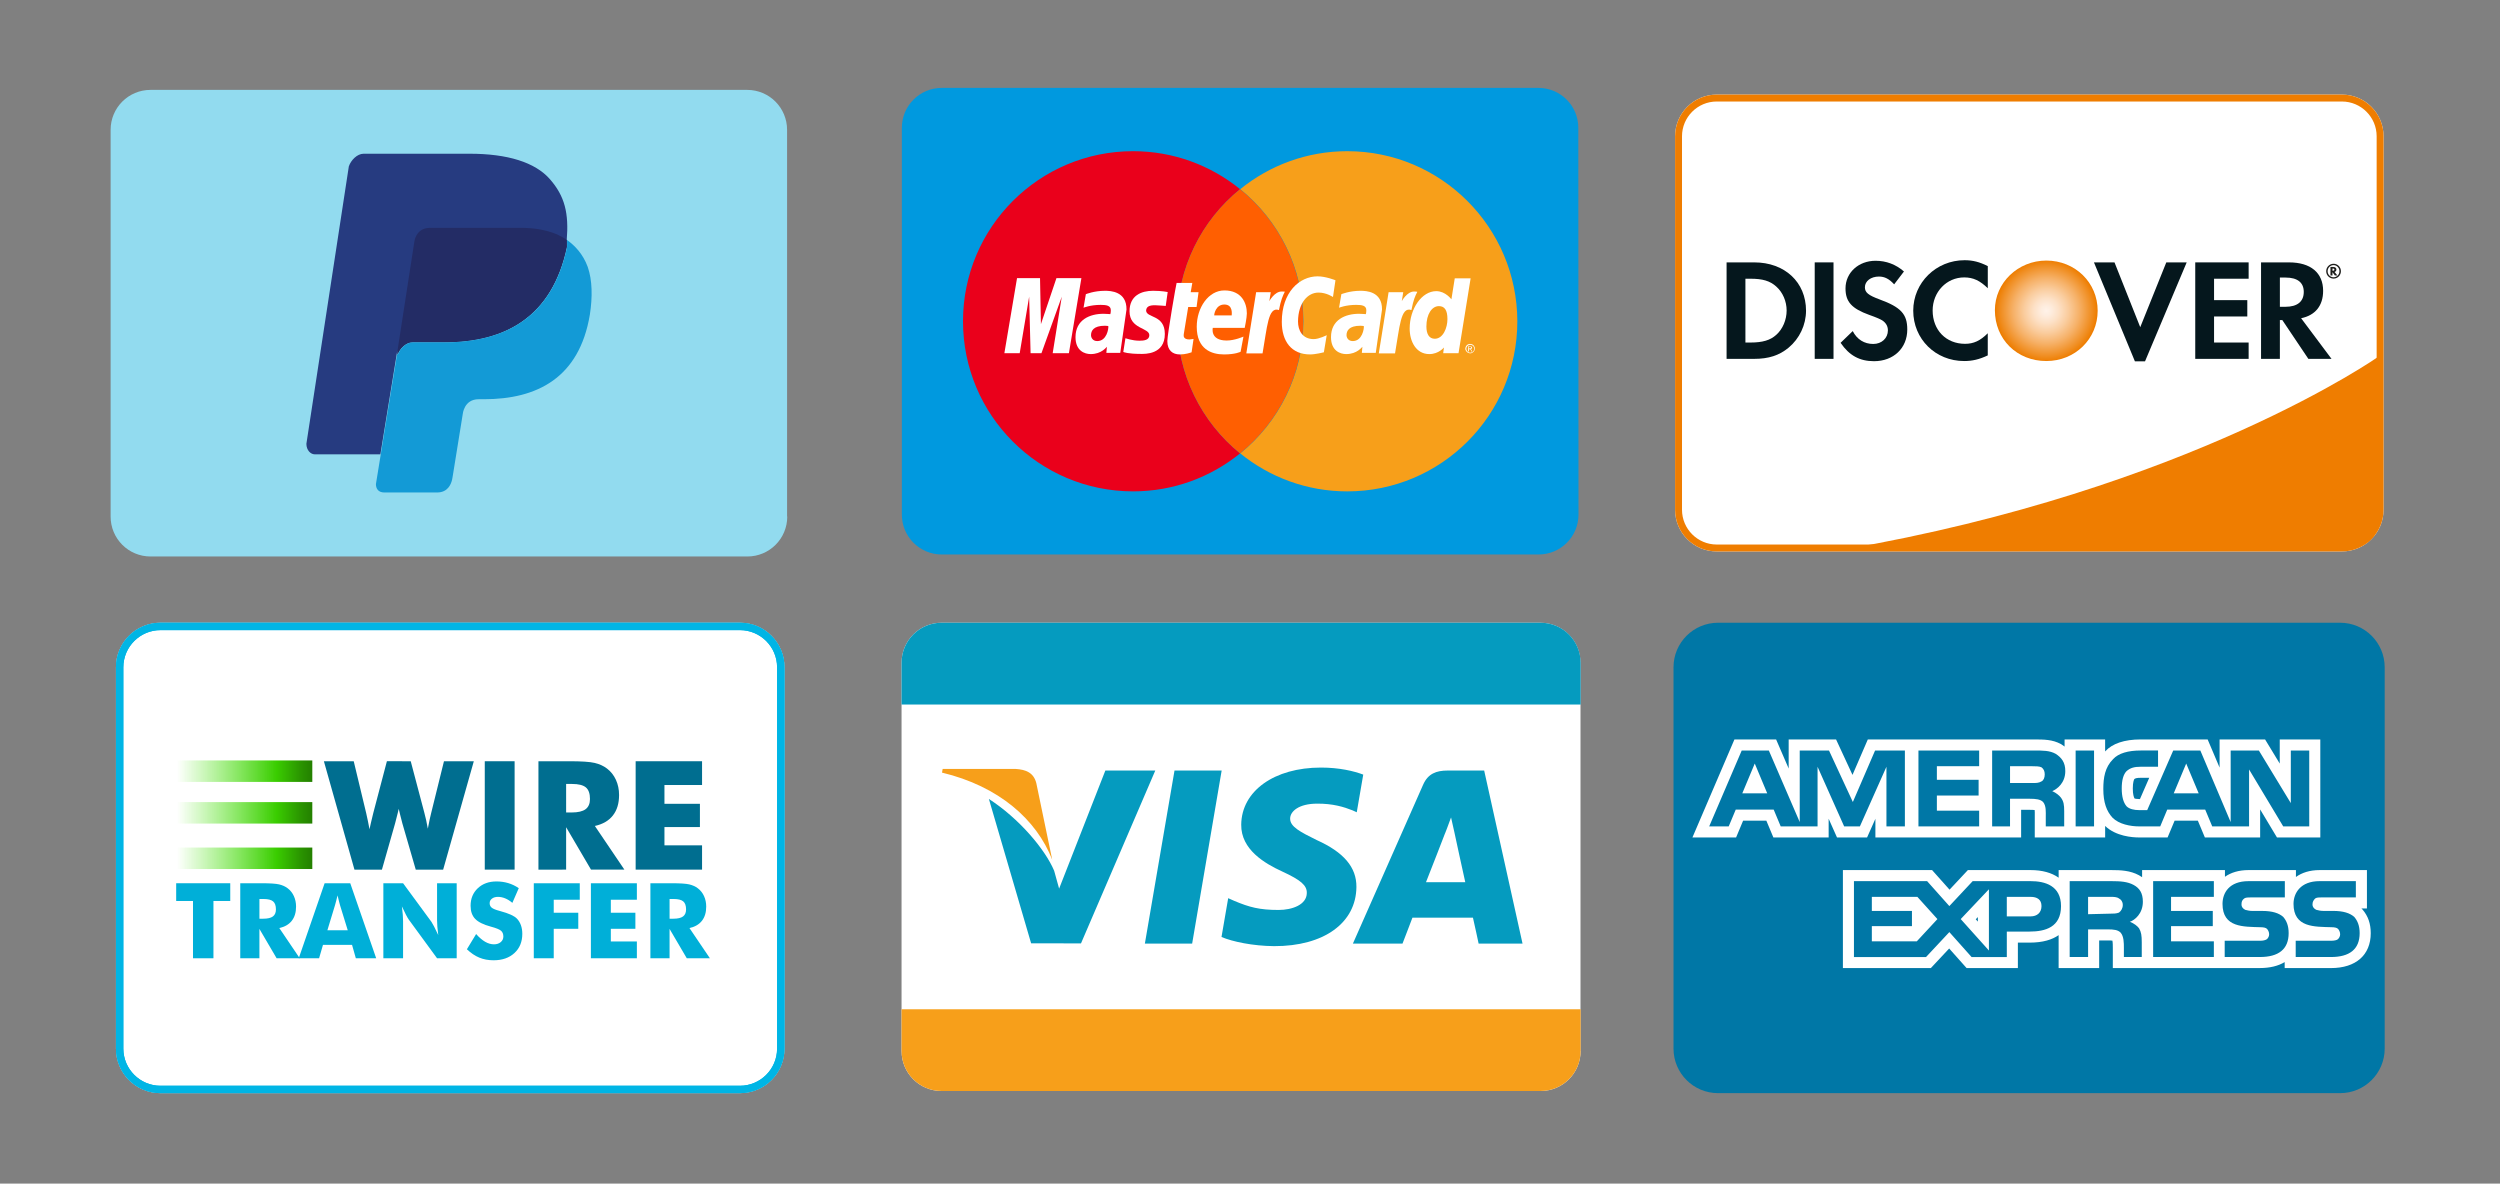 <?xml version="1.0" encoding="utf-8"?>
<!-- Generator: Adobe Illustrator 16.0.0, SVG Export Plug-In . SVG Version: 6.00 Build 0)  -->
<!DOCTYPE svg PUBLIC "-//W3C//DTD SVG 1.1//EN" "http://www.w3.org/Graphics/SVG/1.1/DTD/svg11.dtd">
<svg version="1.1" id="Layer_1" xmlns="http://www.w3.org/2000/svg" xmlns:xlink="http://www.w3.org/1999/xlink" x="0px" y="0px"
	 width="452px" height="214px" viewBox="0 0 452 214" enable-background="new 0 0 452 214" xml:space="preserve">
<rect x="0" y="0" width="452" height="214" fill="#808080" stroke="none"/>
<g>
	<path fill="#FFFFFF" d="M133.78,112.59H29.019c-4.448,0-8.054,3.605-8.054,8.053v68.944c0,4.447,3.605,8.054,8.054,8.054H133.78
		c4.447,0,8.054-3.604,8.054-8.054v-68.944C141.833,116.195,138.227,112.59,133.78,112.59L133.78,112.59z"/>
	<path fill="#FFFFFF" d="M423.412,17.102H310.391c-4.162,0-7.537,3.375-7.537,7.537v67.526c0,4.163,3.375,7.537,7.537,7.537h113.021
		c4.163,0,7.537-3.374,7.537-7.537V24.639C430.949,20.477,427.575,17.102,423.412,17.102L423.412,17.102z"/>
	<g>
		<g>
			<path fill="#0077A6" d="M423.095,112.59h-112.47c-4.449,0-8.055,3.605-8.055,8.053v68.944c0,4.447,3.604,8.054,8.055,8.054
				h112.47c4.447,0,8.057-3.604,8.057-8.054v-68.944C431.148,116.195,427.542,112.59,423.095,112.59L423.095,112.59z"/>
		</g>
	</g>
	<g>
		<path fill="#FFFFFF" d="M285.777,190.01c0,4.018-3.237,7.242-7.241,7.242H170.242c-4.005,0-7.242-3.225-7.242-7.242v-70.166
			c0-4.017,3.237-7.254,7.242-7.254h108.259c4.017,0,7.254,3.237,7.254,7.254v70.166H285.777z"/>
		<path fill="#F79F1A" d="M190.241,155.441l-2.878-13.859c-0.479-1.895-1.906-2.446-3.716-2.555h-13.213l-0.12,0.66
			C180.601,142.157,187.411,148.176,190.241,155.441z"/>
		<g>
			<polygon fill="#059BBF" points="220.876,139.314 212.351,139.314 206.992,170.609 215.54,170.609 			"/>
			<path fill="#059BBF" d="M195.444,170.563l13.43-31.246h-9.028l-8.358,21.347l-0.899-3.238
				c-1.642-3.872-6.319-9.442-11.798-12.973l7.637,26.104L195.444,170.563L195.444,170.563z"/>
			<path fill="#059BBF" d="M245.24,160.369c0.035-3.549-2.266-6.281-7.182-8.488c-2.979-1.475-4.82-2.41-4.8-3.885
				c0-1.295,1.562-2.697,4.884-2.697c2.793-0.023,4.832,0.587,6.391,1.211l0.768,0.348l1.174-6.811
				c-1.678-0.636-4.34-1.271-7.637-1.271c-8.453,0-14.365,4.233-14.424,10.324c-0.061,4.496,4.244,7.019,7.457,8.488
				c3.322,1.535,4.436,2.494,4.4,3.874c-0.023,2.122-2.65,3.058-5.101,3.058c-3.43,0-5.252-0.479-8.033-1.65l-1.08-0.479
				l-1.21,7.018c2.015,0.852,5.661,1.617,9.503,1.654C239.354,171.09,245.18,166.869,245.24,160.369z"/>
			<path fill="#059BBF" d="M255.371,165.909c0.958,0,9.663,0,10.936,0c0.264,1.104,1.03,4.7,1.03,4.7h7.938l-6.936-31.295h-6.604
				c-2.037,0-3.563,0.553-4.446,2.59l-12.687,28.705h8.967C253.583,170.633,255.034,166.773,255.371,165.909z M261.223,150.768
				c-0.021,0.1,0.719-1.813,1.127-2.975l0.604,2.686c0,0,1.604,7.459,1.967,9.021h-7.102
				C258.536,157.732,261.223,150.768,261.223,150.768z"/>
			<path fill="#059BBF" d="M278.536,112.59H170.242c-4.005,0-7.242,3.237-7.242,7.254v7.53h122.779v-7.53
				C285.777,115.827,282.54,112.59,278.536,112.59z"/>
		</g>
		<path fill="#F79F1A" d="M278.536,197.252H170.242c-4.005,0-7.242-3.225-7.242-7.242v-7.529h122.779v7.529
			C285.777,194.027,282.54,197.252,278.536,197.252z"/>
	</g>
	<g>
		<path fill="#0099DF" d="M285.393,93.031c0,3.998-3.225,7.221-7.223,7.221H170.275c-3.998,0-7.221-3.223-7.221-7.221v-69.92
			c0-3.998,3.224-7.221,7.221-7.221h107.864c3.995,0,7.221,3.223,7.221,7.221L285.393,93.031L285.393,93.031z"/>
		<g>
			<path fill="#EA001B" d="M212.827,58.087c0-9.638,4.448-18.246,11.379-23.887c-5.287-4.288-12.024-6.867-19.342-6.867
				c-16.988,0-30.753,13.765-30.753,30.753c0,16.989,13.765,30.754,30.753,30.754c7.317,0,14.055-2.579,19.342-6.866
				C217.275,76.333,212.827,67.726,212.827,58.087z"/>
			<path fill="#F79F1A" d="M243.581,27.334c-7.317,0-14.056,2.579-19.342,6.867c6.963,5.641,11.411,14.249,11.411,23.887
				c0,9.639-4.445,18.247-11.411,23.888c5.286,4.288,12.024,6.866,19.342,6.866c16.989,0,30.753-13.765,30.753-30.754
				C274.303,41.099,260.537,27.334,243.581,27.334z"/>
			<path fill="#FF5F01" d="M235.618,58.087c0-9.638-4.449-18.246-11.412-23.887c-6.963,5.641-11.379,14.249-11.379,23.887
				c0,9.639,4.448,18.247,11.379,23.888C231.169,76.333,235.618,67.726,235.618,58.087z"/>
			<g>
				<g>
					<path fill="#FFFFFF" d="M199.771,52.575c-1.966,0-3.449,0.613-3.449,0.613l-0.419,2.45c0,0,1.225-0.516,3.095-0.516
						c1.064,0,1.837,0.128,1.837,0.967c0,0.516-0.097,0.709-0.097,0.709s-0.838-0.065-1.225-0.065c-2.45,0-5.061,1.064-5.061,4.224
						c0,2.514,1.708,3.062,2.74,3.062c1.999,0,2.87-1.289,2.934-1.321l-0.097,1.097h2.514l1.128-7.833
						C203.704,52.672,200.803,52.575,199.771,52.575z M198.385,61.666c-0.871,0-1.128-0.677-1.128-1.064
						c0-0.773,0.419-1.708,2.514-1.708c0.484,0,0.548,0.064,0.613,0.064C200.449,59.441,200.094,61.666,198.385,61.666z"/>
				</g>
			</g>
			<g>
				<g>
					<path fill="#FFFFFF" d="M208.83,55.186c0.387,0,1.935,0.129,1.935,0.129l0.354-2.514c0,0-1-0.226-2.644-0.226
						c-2.095,0-4.255,0.838-4.255,3.708c0,3.256,3.578,2.934,3.578,4.319c0,0.903-1,1-1.773,1c-1.322,0-2.515-0.452-2.547-0.452
						l-0.387,2.483c0.064,0.032,0.806,0.354,3.191,0.354c0.645,0,4.32,0.162,4.32-3.61c0-3.546-3.385-2.838-3.385-4.256
						C207.282,55.412,207.83,55.186,208.83,55.186z"/>
				</g>
			</g>
			<g>
				<g>
					<path fill="#FFFFFF" d="M214.826,55.508h1.515l0.355-2.675h-1.418l0.29-1.677h-2.837c-0.064,0.063-1.676,9.38-1.676,10.509
						c0,1.675,0.935,2.418,2.257,2.418c1.031,0,1.837-0.291,2.127-0.387l0.355-2.418c-0.193,0-0.484,0.096-0.742,0.096
						c-1,0-1.096-0.517-1.031-0.934L214.826,55.508z"/>
				</g>
			</g>
			<g>
				<g>
					<polygon fill="#FFFFFF" points="191.003,50.286 188.199,58.604 188.038,50.286 183.879,50.286 181.59,63.857 184.362,63.857 
						186.071,53.639 186.329,63.857 188.295,63.857 191.97,53.639 190.326,63.857 193.259,63.857 195.516,50.286 					"/>
				</g>
			</g>
			<g>
				<g>
					<path fill="#FFFFFF" d="M245.966,52.575c-1.966,0-3.448,0.613-3.448,0.613l-0.42,2.45c0,0,1.229-0.516,3.096-0.516
						c1.063,0,1.836,0.128,1.836,0.967c0,0.516-0.096,0.709-0.096,0.709s-0.838-0.065-1.226-0.065c-2.45,0-5.062,1.064-5.062,4.224
						c0,2.514,1.709,3.062,2.742,3.062c1.993,0,2.864-1.289,2.932-1.321l-0.096,1.097h2.516l1.129-7.833
						C249.898,52.672,246.998,52.575,245.966,52.575z M244.58,61.666c-0.87,0-1.128-0.677-1.128-1.064
						c0-0.773,0.419-1.708,2.514-1.708c0.483,0,0.548,0.064,0.613,0.064C246.643,59.441,246.289,61.666,244.58,61.666z"/>
				</g>
			</g>
			<g>
				<g>
					<path fill="#FFFFFF" d="M266.533,62.601c-0.064-0.129-0.193-0.258-0.322-0.322s-0.291-0.097-0.419-0.097
						s-0.29,0.032-0.418,0.097s-0.259,0.193-0.322,0.322c-0.063,0.127-0.128,0.29-0.128,0.418c0,0.129,0.031,0.29,0.128,0.419
						c0.063,0.128,0.194,0.258,0.322,0.323c0.128,0.063,0.29,0.127,0.418,0.127c0.161,0,0.29-0.033,0.419-0.127
						c0.129-0.065,0.258-0.195,0.322-0.323c0.064-0.129,0.129-0.29,0.129-0.419C266.662,62.891,266.63,62.762,266.533,62.601z
						 M266.438,63.406c-0.063,0.129-0.162,0.193-0.26,0.258c-0.128,0.064-0.225,0.097-0.354,0.097s-0.258-0.033-0.355-0.097
						c-0.127-0.064-0.193-0.161-0.258-0.258c-0.064-0.128-0.096-0.226-0.096-0.354c0-0.128,0.031-0.258,0.096-0.354
						c0.064-0.129,0.162-0.194,0.258-0.258c0.131-0.064,0.229-0.096,0.355-0.096c0.129,0,0.226,0.032,0.354,0.096
						c0.129,0.064,0.194,0.162,0.26,0.258c0.063,0.129,0.101,0.226,0.101,0.354C266.533,63.181,266.501,63.278,266.438,63.406z"/>
				</g>
			</g>
			<g>
				<g>
					<path fill="#FFFFFF" d="M266.082,63.342c-0.064-0.097-0.098-0.161-0.129-0.193c-0.033-0.033-0.033-0.033-0.064-0.033
						c0.064,0,0.129-0.032,0.193-0.097c0.031-0.033,0.064-0.096,0.064-0.161c0-0.032,0-0.097-0.033-0.129
						c-0.031-0.032-0.063-0.064-0.127-0.097c-0.032-0.032-0.129-0.032-0.229-0.032h-0.319v0.935h0.162V63.15h0.096
						c0.063,0,0.099,0,0.131,0.032c0.029,0.032,0.096,0.096,0.158,0.226l0.063,0.162h0.162L266.082,63.342z M265.76,62.987h-0.195
						v-0.29h0.162c0.064,0,0.127,0,0.162,0c0.032,0,0.031,0.032,0.063,0.063c0.032,0.032,0.032,0.032,0.032,0.064
						c0,0.032-0.032,0.064-0.032,0.096C265.889,62.987,265.855,62.987,265.76,62.987z"/>
				</g>
			</g>
			<g>
				<g>
					<path fill="#FFFFFF" d="M255.67,52.704c-1.289,0-2.225,1.741-2.225,1.741l0.258-1.612h-2.645l-1.772,11.057h2.935
						c0.838-4.707,0.998-8.542,2.965-7.833c0.354-1.837,0.676-2.547,1.063-3.288C256.218,52.736,256.023,52.704,255.67,52.704z"/>
				</g>
			</g>
			<g>
				<g>
					<path fill="#FFFFFF" d="M263.02,50.318l-0.607,3.804c0,0-1.063-1.483-2.74-1.483c-2.607,0-4.805,3.159-4.805,6.77
						c0,2.321,1.158,4.61,3.548,4.61c1.708,0,2.646-1.193,2.646-1.193l-0.133,1.031h2.772l2.188-13.54L263.02,50.318L263.02,50.318z
						 M259.409,61.247c-1.032,0-1.517-0.87-1.517-2.224c0-2.225,1-3.675,2.258-3.675c1.029,0,1.547,0.709,1.547,2.354
						C261.697,59.248,260.924,61.247,259.409,61.247z"/>
				</g>
			</g>
			<g>
				<g>
					<path fill="#FFFFFF" d="M225.044,59.28c0,0,0.387-1.837,0.387-2.611c0-1.87-0.935-4.159-4.062-4.159
						c-2.869,0-4.997,3.095-4.997,6.576c0,4.029,2.643,4.997,4.932,4.997c2.096,0,2.998-0.484,2.998-0.484l0.516-2.741
						c0,0-1.58,0.709-3.03,0.709c-3.063,0-2.515-2.289-2.515-2.289L225.044,59.28L225.044,59.28z M221.37,55.058
						c1.612,0,1.322,1.805,1.322,1.966h-3.159C219.5,56.831,219.79,55.058,221.37,55.058z"/>
				</g>
			</g>
			<g>
				<g>
					<path fill="#FFFFFF" d="M238.391,52.897c1.451,0,2.611,0.806,2.611,0.806l0.45-3.031c0,0-1.742-0.709-3.224-0.709
						c-3.287,0-6.479,2.869-6.479,8.221c0,3.546,1.742,5.899,5.124,5.899c0.968,0,2.482-0.387,2.482-0.387l0.517-3.095
						c0,0-1.384,0.71-2.353,0.71c-2.031,0-2.838-1.548-2.838-3.192C234.715,54.735,236.456,52.897,238.391,52.897z"/>
				</g>
			</g>
			<g>
				<g>
					<path fill="#FFFFFF" d="M231.717,52.704c-1.29,0-2.224,1.741-2.224,1.741l0.258-1.612h-2.642l-1.774,11.057h2.935
						c0.838-4.707,0.998-8.542,2.965-7.833c0.354-1.837,0.682-2.547,1.063-3.32C232.266,52.736,232.104,52.704,231.717,52.704z"/>
				</g>
			</g>
		</g>
	</g>
	<g>
		<path fill="#92DBEF" d="M142.336,93.393c0,3.998-3.223,7.221-7.221,7.221H27.221c-3.998,0-7.221-3.223-7.221-7.221v-69.92
			c0-3.997,3.224-7.221,7.221-7.221h107.862c3.998,0,7.221,3.224,7.221,7.221v69.921L142.336,93.393L142.336,93.393z"/>
		<g>
			<path fill="#263B80" d="M99.43,32.402c-2.676-3.062-7.672-4.609-14.539-4.609H65.743c-1.161,0-2.289,1.161-2.675,2.289
				l-7.673,50.16c0,1.161,0.773,1.902,1.515,1.902h11.863l3.062-18.761v0.773c0.387-1.161,1.548-2.289,2.676-2.289h5.738
				c11.121,0,19.535-4.61,22.21-17.247v-1.128c-0.387,0-0.387,0,0,0C102.879,38.527,102.105,35.464,99.43,32.402"/>
			<path fill="#232C65" d="M102.493,44.652v-1.161c0-0.032,0-0.064,0-0.096c-0.677-0.484-1.322-0.806-1.806-1.032
				c-2.321-0.967-4.707-1.128-5.802-1.16l0,0h-5.577l0,0H77.605c-1.999,0.064-2.546,1.676-2.675,2.386l-3.063,19.825v0.484v0.29
				c0.386-1.161,1.547-2.289,2.675-2.289h5.738C91.403,61.898,99.816,57.288,102.493,44.652z"/>
			<path fill="#139AD6" d="M106.264,48.262c-0.87-2.386-2.385-3.9-3.739-4.868c0,0.032,0,0.064,0,0.097v1.161
				C99.85,57.288,91.436,61.898,80.314,61.898h-5.738c-1.16,0-2.289,1.16-2.675,2.289v-0.29c-0.033,0.096-0.097,0.193-0.129,0.29
				l-2.16,13.185l-0.774,4.802l0,0l-0.87,5.352c0,0.773,0.387,1.515,1.515,1.515h9.542c1.934,0,2.514-1.483,2.708-2.288l0.097-0.516
				l0,0l1.837-11.379c0,0,0.226-2.677,2.869-2.677h0.967c9.575,0,17.247-3.835,19.148-15.312
				C107.134,53.71,107.103,50.68,106.264,48.262z"/>
		</g>
	</g>
	<g>
		<g>
			<path fill="#00B5E5" d="M133.78,113.927c3.703,0,6.716,3.013,6.716,6.716v68.944c0,3.704-3.013,6.718-6.716,6.718H29.019
				c-3.704,0-6.717-3.014-6.717-6.718v-68.944c0-3.703,3.013-6.716,6.717-6.716H133.78 M133.78,112.59H29.019
				c-4.448,0-8.054,3.605-8.054,8.053v68.944c0,4.447,3.605,8.054,8.054,8.054H133.78c4.447,0,8.054-3.604,8.054-8.054v-68.944
				C141.833,116.195,138.227,112.59,133.78,112.59L133.78,112.59z"/>
		</g>
	</g>
	<g>
		<g>
			<path fill="#00B5E5" d="M133.78,113.927c3.703,0,6.716,3.013,6.716,6.716v68.944c0,3.704-3.013,6.718-6.716,6.718H29.019
				c-3.704,0-6.717-3.014-6.717-6.718v-68.944c0-3.703,3.013-6.716,6.717-6.716H133.78 M133.78,112.59H29.019
				c-4.448,0-8.054,3.605-8.054,8.053v68.944c0,4.447,3.605,8.054,8.054,8.054H133.78c4.447,0,8.054-3.604,8.054-8.054v-68.944
				C141.833,116.195,138.227,112.59,133.78,112.59L133.78,112.59z"/>
		</g>
	</g>
	<g>
		<g>
			<path fill="#00AFD8" d="M34.894,173.255v-10.358h-3.04v-3.207h9.776v3.207h-3.039v10.358H34.894L34.894,173.255z"/>
			<path fill="#00AFD8" d="M43.438,173.255v-13.565h3.864c1.514,0,2.569,0.068,3.165,0.209c0.596,0.141,1.11,0.373,1.542,0.699
				c0.488,0.369,0.864,0.844,1.126,1.418c0.262,0.572,0.394,1.207,0.394,1.899c0,1.05-0.258,1.903-0.774,2.562
				c-0.516,0.659-1.269,1.098-2.256,1.313l3.697,5.467h-4.18l-3.113-5.312v5.312L43.438,173.255L43.438,173.255z M46.904,166.102
				h0.686c0.797,0,1.379-0.136,1.747-0.406c0.368-0.27,0.551-0.696,0.551-1.277c0-0.684-0.171-1.163-0.514-1.451
				c-0.343-0.283-0.919-0.431-1.729-0.431h-0.741V166.102z"/>
			<path fill="#00AFD8" d="M54.011,173.255l4.681-13.565h4.633l4.689,13.565h-3.679l-0.686-2.427h-5.254l-0.705,2.427H54.011z
				 M59.192,168.188h3.679l-1.38-4.477c-0.043-0.137-0.102-0.355-0.177-0.658c-0.074-0.303-0.17-0.691-0.287-1.167
				c-0.08,0.333-0.159,0.651-0.236,0.954c-0.077,0.305-0.156,0.594-0.237,0.871L59.192,168.188z"/>
			<path fill="#00AFD8" d="M69.311,173.255v-13.565h3.567l5.125,6.979c0.098,0.144,0.261,0.429,0.486,0.856
				c0.226,0.43,0.474,0.938,0.746,1.533c-0.074-0.563-0.128-1.063-0.162-1.502c-0.035-0.438-0.052-0.828-0.052-1.168v-6.699h3.549
				v13.564h-3.549l-5.124-7.004c-0.106-0.145-0.272-0.429-0.497-0.857c-0.226-0.431-0.471-0.935-0.737-1.517
				c0.074,0.567,0.128,1.073,0.163,1.513c0.033,0.438,0.05,0.826,0.05,1.168v6.697L69.311,173.255L69.311,173.255z"/>
			<path fill="#00AFD8" d="M86.084,168.872c0.551,0.624,1.093,1.092,1.627,1.399c0.535,0.31,1.067,0.463,1.599,0.463
				c0.494,0,0.9-0.131,1.219-0.397c0.317-0.267,0.477-0.603,0.477-1.01c0-0.451-0.138-0.8-0.413-1.043
				c-0.275-0.244-0.898-0.496-1.868-0.755c-1.328-0.359-2.268-0.825-2.817-1.4c-0.55-0.572-0.825-1.361-0.825-2.363
				c0-1.296,0.434-2.354,1.302-3.174c0.868-0.818,1.994-1.228,3.378-1.228c0.747,0,1.457,0.1,2.126,0.301
				c0.671,0.201,1.305,0.506,1.905,0.913l-1.158,2.66c-0.42-0.358-0.852-0.629-1.293-0.813c-0.442-0.183-0.879-0.272-1.312-0.272
				c-0.444,0-0.806,0.105-1.084,0.32c-0.278,0.215-0.417,0.484-0.417,0.817c0,0.34,0.123,0.61,0.367,0.813
				c0.243,0.205,0.715,0.397,1.413,0.584l0.167,0.047c1.507,0.406,2.499,0.854,2.975,1.346c0.32,0.333,0.565,0.73,0.732,1.199
				c0.167,0.468,0.25,0.982,0.25,1.554c0,1.438-0.472,2.599-1.418,3.471c-0.945,0.873-2.206,1.313-3.78,1.313
				c-0.946,0-1.807-0.161-2.582-0.482c-0.775-0.32-1.521-0.824-2.238-1.51L86.084,168.872z"/>
			<path fill="#00AFD8" d="M96.509,173.255v-13.565h8.313v2.977h-4.707v2.354h4.438v2.908h-4.438v5.328L96.509,173.255
				L96.509,173.255z"/>
			<path fill="#00AFD8" d="M106.833,173.255v-13.565h8.313v2.977h-4.708v2.354h4.439v2.908h-4.439v2.289h4.708v3.039
				L106.833,173.255L106.833,173.255z"/>
			<path fill="#00AFD8" d="M117.591,173.255v-13.565h3.865c1.513,0,2.568,0.068,3.165,0.209c0.596,0.141,1.111,0.373,1.542,0.699
				c0.489,0.369,0.864,0.844,1.127,1.418c0.263,0.572,0.393,1.207,0.393,1.899c0,1.05-0.257,1.903-0.772,2.562
				c-0.518,0.658-1.269,1.098-2.257,1.313l3.698,5.467h-4.18l-3.114-5.312v5.312L117.591,173.255L117.591,173.255z M121.059,166.102
				h0.686c0.797,0,1.379-0.136,1.746-0.406c0.367-0.271,0.551-0.696,0.551-1.277c0-0.684-0.171-1.163-0.515-1.451
				c-0.342-0.283-0.918-0.431-1.728-0.431h-0.74V166.102L121.059,166.102z"/>
		</g>
		<g>
			<path fill="#006E90" d="M74.26,137.633l2.463,9.316c0.117,0.419,0.224,0.857,0.322,1.312c0.097,0.455,0.2,0.979,0.307,1.566
				c0.135-0.696,0.249-1.271,0.342-1.72c0.093-0.453,0.185-0.838,0.274-1.158l2.302-9.316h5.395l-5.542,19.598H75.17l-2.423-8.364
				c-0.088-0.298-0.235-0.87-0.442-1.729c-0.088-0.384-0.16-0.683-0.214-0.896c-0.044,0.186-0.107,0.45-0.187,0.788
				c-0.206,0.865-0.362,1.479-0.469,1.835l-2.383,8.366h-4.965l-5.528-19.6h5.394l2.25,9.369c0.107,0.48,0.212,0.965,0.314,1.445
				c0.103,0.479,0.199,0.978,0.288,1.484c0.08-0.375,0.167-0.769,0.261-1.18c0.093-0.41,0.234-0.994,0.422-1.753l2.463-9.369
				L74.26,137.633L74.26,137.633z"/>
			<path fill="#006E90" d="M87.646,157.229v-19.597h5.395v19.597H87.646z"/>
			<path fill="#006E90" d="M97.35,157.229v-19.597h5.583c2.186,0,3.709,0.101,4.571,0.302c0.86,0.2,1.604,0.536,2.228,1.01
				c0.706,0.535,1.248,1.222,1.627,2.051s0.569,1.742,0.569,2.742c0,1.52-0.373,2.75-1.118,3.701
				c-0.746,0.949-1.833,1.582-3.26,1.896l5.341,7.896h-6.036l-4.499-7.67v7.67H97.35V157.229z M102.356,146.896h0.991
				c1.151,0,1.992-0.196,2.524-0.59c0.53-0.395,0.795-1.01,0.795-1.849c0-0.979-0.247-1.683-0.743-2.097
				c-0.495-0.414-1.328-0.621-2.497-0.621h-1.071L102.356,146.896L102.356,146.896z"/>
			<path fill="#006E90" d="M114.925,157.229v-19.597h12.007v4.298h-6.8v3.398h6.412v4.204h-6.412v3.306h6.8v4.391H114.925z"/>
		</g>
		
			<linearGradient id="SVGID_1_" gradientUnits="userSpaceOnUse" x1="-133.984" y1="1183.43" x2="-109.535" y2="1183.43" gradientTransform="matrix(1 0 0 1 166 -1044)">
			<stop  offset="0" style="stop-color:#41E700;stop-opacity:0"/>
			<stop  offset="0.736" style="stop-color:#3ACD00"/>
			<stop  offset="0.781" style="stop-color:#36BE00"/>
			<stop  offset="0.926" style="stop-color:#299100"/>
			<stop  offset="1" style="stop-color:#248000"/>
		</linearGradient>
		<rect x="32.016" y="137.489" fill="url(#SVGID_1_)" width="24.449" height="3.881"/>
		
			<linearGradient id="SVGID_2_" gradientUnits="userSpaceOnUse" x1="-133.984" y1="1190.962" x2="-109.535" y2="1190.962" gradientTransform="matrix(1 0 0 1 166 -1044)">
			<stop  offset="0" style="stop-color:#41E700;stop-opacity:0"/>
			<stop  offset="0.736" style="stop-color:#3ACD00"/>
			<stop  offset="0.781" style="stop-color:#36BE00"/>
			<stop  offset="0.926" style="stop-color:#299100"/>
			<stop  offset="1" style="stop-color:#248000"/>
		</linearGradient>
		<rect x="32.016" y="145.021" fill="url(#SVGID_2_)" width="24.449" height="3.881"/>
		
			<linearGradient id="SVGID_3_" gradientUnits="userSpaceOnUse" x1="-133.984" y1="1199.179" x2="-109.535" y2="1199.179" gradientTransform="matrix(1 0 0 1 166 -1044)">
			<stop  offset="0" style="stop-color:#41E700;stop-opacity:0"/>
			<stop  offset="0.736" style="stop-color:#3ACD00"/>
			<stop  offset="0.781" style="stop-color:#36BE00"/>
			<stop  offset="0.926" style="stop-color:#299100"/>
			<stop  offset="1" style="stop-color:#248000"/>
		</linearGradient>
		<rect x="32.016" y="153.238" fill="url(#SVGID_3_)" width="24.449" height="3.881"/>
	</g>
	<g>
		<path fill="#FFFFFF" d="M381.998,175.031v-3.666c0-0.328,0-0.945-0.074-1.297c-0.148-0.021-0.412-0.037-0.865-0.037h-1.529v4.998
			h-7.33v-5.957c-1.152,0.811-2.828,1.354-5.251,1.354h-2.116v4.604h-9.268l-3.155-3.542l-3.313,3.542h-15.9v-17.72h16.125
			l3.156,3.541l3.313-3.541h11.354c2.086,0,3.799,0.48,5.058,1.377v-1.377h9.546c1.648,0,3.395,0.071,4.975,0.932
			c0.2,0.109,0.393,0.227,0.57,0.354v-1.283h14.977v1.207c1.058-0.746,2.472-1.211,4.271-1.211h8.564v1.248
			c1.06-0.764,2.476-1.246,4.271-1.246h8.566v6.939h-1.006c0.009,0.008,0.136,0.118,0.136,0.118l0.094,0.108
			c0.984,1.146,1.463,2.532,1.463,4.239c0,3.953-2.688,6.313-7.194,6.313h-8.367v-1.082c-1.164,0.701-2.674,1.076-4.471,1.076
			h-6.329v0.006l-13.032,0.002H381.998L381.998,175.031z M357.596,166.627v-0.82l-0.379,0.398L357.596,166.627z M339.072,151.412
			v-3.375l-1.504,3.375h-5.438l-1.51-3.385v3.385h-9.994l-1.271-3.039h-4.197l-1.271,3.039h-7.895l7.595-17.721h7.535l2.271,5.26
			v-5.26h8.568l2.971,6.412l2.77-6.412l30.027,0.002c1.797,0,3.351,0,4.875,0.83l0.117,0.068c0.195,0.124,0.381,0.254,0.555,0.389
			v-1.289h7.33v2.17c0.007-0.006,0.014-0.012,0.02-0.02c1.275-1.406,3.455-2.152,6.413-2.152h12.104l2.16,5.095v-5.095h8.225
			l2.651,4.365v-4.365h7.332l0.002,17.723h-7.837l-3.041-5.069v5.069h-9.993l-1.271-3.039h-4.199l-1.272,3.039h-5.15
			c-1.205,0-4.191-0.205-6.139-2.08v2.08h-12.727l0.004-4.094c0.004-0.229,0.008-0.603-0.02-0.862
			c-0.174-0.021-0.456-0.041-0.922-0.041h-1.527v4.999L339.072,151.412z M385.93,144.373c0.088,0.021,0.367,0.095,0.813,0.095h0.16
			l1.678-3.841h-1.541c-0.747,0-0.979,0.096-1.152,0.227c-0.063,0.104-0.277,0.547-0.277,1.692
			C385.605,143.646,385.805,144.158,385.93,144.373z"/>
		<path fill="#FFFFFF" d="M426.626,168.717c0,2.938-1.863,4.313-5.194,4.313h-6.369v-2.941h6.369c0.588,0,1.078-0.098,1.275-0.293
			c0.194-0.196,0.391-0.489,0.391-0.882s-0.193-0.784-0.391-0.979c-0.2-0.196-0.589-0.295-1.18-0.295
			c-3.037-0.099-6.859,0.099-6.859-4.216c0-1.96,1.273-4.114,4.705-4.114h6.566v2.938h-6.078c-0.588,0-0.979,0-1.271,0.194
			c-0.295,0.295-0.49,0.589-0.49,1.078c0,0.492,0.295,0.785,0.688,0.979c0.393,0.099,0.785,0.195,1.273,0.195h1.764
			c1.861,0,3.038,0.396,3.822,1.081C426.233,166.464,426.626,167.348,426.626,168.717z M412.808,165.777
			c-0.78-0.688-1.958-1.079-3.821-1.079h-1.764c-0.488,0-0.883-0.099-1.272-0.195c-0.395-0.198-0.688-0.489-0.688-0.979
			c0-0.489,0.1-0.783,0.49-1.08c0.294-0.194,0.687-0.194,1.272-0.194h6.073v-2.938h-6.563c-3.527,0-4.704,2.154-4.704,4.114
			c0,4.312,3.821,4.113,6.861,4.216c0.587,0,0.978,0.096,1.175,0.295c0.195,0.193,0.395,0.586,0.395,0.979s-0.197,0.686-0.395,0.882
			c-0.293,0.194-0.688,0.292-1.273,0.292h-6.37v2.938h6.37c3.332,0,5.194-1.373,5.194-4.312
			C413.787,167.348,413.396,166.464,412.808,165.777L412.808,165.777z M400.265,170.188h-7.739v-2.742h7.545V164.7h-7.545v-2.55
			h7.739v-2.84h-10.977v13.719h10.977V170.188L400.265,170.188z M385.762,159.998c-1.08-0.587-2.354-0.688-4.019-0.688h-7.546
			v13.719h3.33v-4.998h3.529c1.176,0,1.859,0.099,2.354,0.588c0.588,0.688,0.588,1.861,0.588,2.746v1.666h3.232v-2.646
			c0-1.273-0.098-1.863-0.488-2.549c-0.295-0.393-0.883-0.883-1.666-1.175c0.881-0.293,2.354-1.47,2.354-3.627
			C387.428,161.466,386.839,160.584,385.762,159.998z M367.141,159.311h-10.483l-4.216,4.508l-4.019-4.508h-13.229v13.721h13.033
			l4.215-4.51l4.02,4.51h6.37v-4.604h4.114c2.844,0,5.687-0.784,5.687-4.604C372.629,160.095,369.689,159.311,367.141,159.311
			L367.141,159.311z M383.115,164.995c-0.49,0.194-0.979,0.194-1.571,0.194l-4.019,0.099v-3.138h4.019c0.588,0,1.179,0,1.571,0.295
			c0.394,0.195,0.684,0.587,0.684,1.177C383.799,164.21,383.508,164.698,383.115,164.995z M367.141,165.682h-4.312v-3.529h4.312
			c1.178,0,1.961,0.49,1.961,1.666C369.102,164.995,368.316,165.682,367.141,165.682z M354.498,166.169l5.097-5.389v11.073
			L354.498,166.169z M346.563,170.188h-8.135v-2.742h7.252V164.7h-7.252v-2.55h8.232l3.625,4.021L346.563,170.188L346.563,170.188z
			 M417.512,149.412h-4.704l-6.174-10.29v10.29h-6.662l-1.271-3.039h-6.861l-1.271,3.039h-3.82c-1.568,0-3.625-0.393-4.799-1.568
			c-1.081-1.176-1.668-2.746-1.668-5.193c0-2.062,0.293-3.922,1.762-5.394c0.98-1.077,2.746-1.567,4.998-1.567h3.134v2.938h-3.134
			c-1.176,0-1.862,0.197-2.551,0.785c-0.588,0.588-0.881,1.666-0.881,3.134c0,1.471,0.291,2.551,0.881,3.236
			c0.49,0.49,1.375,0.686,2.254,0.686h1.471l4.704-10.777h4.902l5.482,12.938v-12.938h5.1l5.776,9.508v-9.508h3.332V149.412
			L417.512,149.412L417.512,149.412z M378.605,135.691h-3.33v13.721h3.33V135.691L378.605,135.691z M371.648,136.281
			c-1.08-0.588-2.254-0.588-3.92-0.588h-7.549v13.721h3.234v-4.999h3.527c1.177,0,1.961,0.099,2.449,0.587
			c0.586,0.688,0.486,1.864,0.486,2.646v1.764h3.332v-2.744c0-1.176-0.096-1.766-0.587-2.45c-0.294-0.395-0.884-0.883-1.569-1.176
			c0.883-0.394,2.354-1.471,2.354-3.627C373.414,137.85,372.727,136.967,371.648,136.281L371.648,136.281z M357.831,146.57h-7.644
			v-2.743h7.545v-2.845h-7.545v-2.448h7.644v-2.843h-10.976v13.721h10.976V146.57L357.831,146.57z M344.404,135.691h-5.389
			l-4.021,9.311l-4.313-9.311h-5.291v12.938l-5.586-12.938h-4.902l-5.881,13.721h3.529l1.271-3.039h6.859l1.271,3.039h6.663v-10.78
			l4.808,10.78h2.844l4.801-10.78v10.78h3.334v-13.721H344.404L344.404,135.691z M397.521,143.436l-2.256-5.391l-2.255,5.391
			H397.521z M369.102,141.277c-0.488,0.295-0.979,0.295-1.666,0.295h-4.02v-3.038h4.02c0.586,0,1.271,0,1.666,0.196
			c0.392,0.293,0.586,0.687,0.586,1.272C369.688,140.592,369.493,141.083,369.102,141.277z M315.006,143.436l2.254-5.391
			l2.256,5.391H315.006z"/>
	</g>
	<g>
		<path fill="#0077A6" d="M426.626,168.717c0,2.938-1.863,4.313-5.194,4.313h-6.369v-2.941h6.369c0.588,0,1.078-0.098,1.275-0.293
			c0.194-0.196,0.391-0.489,0.391-0.882s-0.193-0.784-0.391-0.979c-0.2-0.196-0.589-0.295-1.18-0.295
			c-3.037-0.099-6.859,0.099-6.859-4.216c0-1.96,1.273-4.114,4.705-4.114h6.566v2.938h-6.078c-0.588,0-0.979,0-1.271,0.194
			c-0.295,0.295-0.49,0.589-0.49,1.078c0,0.492,0.295,0.785,0.688,0.979c0.393,0.099,0.785,0.195,1.273,0.195h1.764
			c1.861,0,3.038,0.396,3.822,1.081C426.233,166.464,426.626,167.348,426.626,168.717z M412.808,165.777
			c-0.78-0.688-1.958-1.079-3.821-1.079h-1.764c-0.488,0-0.883-0.099-1.272-0.195c-0.395-0.198-0.688-0.489-0.688-0.979
			c0-0.489,0.1-0.783,0.49-1.08c0.294-0.194,0.687-0.194,1.272-0.194h6.073v-2.938h-6.563c-3.527,0-4.704,2.154-4.704,4.114
			c0,4.312,3.821,4.113,6.861,4.216c0.587,0,0.978,0.096,1.175,0.295c0.195,0.193,0.395,0.586,0.395,0.979s-0.197,0.686-0.395,0.882
			c-0.293,0.194-0.688,0.292-1.273,0.292h-6.37v2.938h6.37c3.332,0,5.194-1.373,5.194-4.312
			C413.787,167.348,413.396,166.464,412.808,165.777L412.808,165.777z M400.265,170.188h-7.739v-2.742h7.545V164.7h-7.545v-2.55
			h7.739v-2.84h-10.977v13.719h10.977V170.188L400.265,170.188z M385.762,159.998c-1.08-0.587-2.354-0.688-4.019-0.688h-7.546
			v13.719h3.33v-4.998h3.529c1.176,0,1.859,0.099,2.354,0.588c0.588,0.688,0.588,1.861,0.588,2.746v1.666h3.232v-2.646
			c0-1.273-0.098-1.863-0.488-2.549c-0.295-0.393-0.883-0.883-1.666-1.175c0.881-0.293,2.354-1.47,2.354-3.627
			C387.428,161.466,386.839,160.584,385.762,159.998z M367.141,159.311h-10.483l-4.216,4.508l-4.019-4.508h-13.229v13.721h13.033
			l4.215-4.51l4.02,4.51h6.37v-4.604h4.114c2.844,0,5.687-0.784,5.687-4.604C372.629,160.095,369.689,159.311,367.141,159.311
			L367.141,159.311z M383.115,164.995c-0.49,0.194-0.979,0.194-1.571,0.194l-4.019,0.099v-3.138h4.019c0.588,0,1.179,0,1.571,0.295
			c0.394,0.195,0.684,0.587,0.684,1.177C383.799,164.21,383.508,164.698,383.115,164.995z M367.141,165.682h-4.312v-3.529h4.312
			c1.178,0,1.961,0.49,1.961,1.666C369.102,164.995,368.316,165.682,367.141,165.682z M354.498,166.169l5.097-5.389v11.073
			L354.498,166.169z M346.563,170.188h-8.135v-2.742h7.252V164.7h-7.252v-2.55h8.232l3.625,4.021L346.563,170.188L346.563,170.188z
			 M417.512,149.412h-4.704l-6.174-10.29v10.29h-6.662l-1.271-3.039h-6.861l-1.271,3.039h-3.82c-1.568,0-3.625-0.393-4.799-1.568
			c-1.081-1.176-1.668-2.746-1.668-5.193c0-2.062,0.293-3.922,1.762-5.394c0.98-1.077,2.746-1.567,4.998-1.567h3.134v2.938h-3.134
			c-1.176,0-1.862,0.197-2.551,0.785c-0.588,0.588-0.881,1.666-0.881,3.134c0,1.471,0.291,2.551,0.881,3.236
			c0.49,0.49,1.375,0.686,2.254,0.686h1.471l4.704-10.777h4.902l5.482,12.938v-12.938h5.1l5.776,9.508v-9.508h3.332V149.412
			L417.512,149.412L417.512,149.412z M378.605,135.691h-3.33v13.721h3.33V135.691L378.605,135.691z M371.648,136.281
			c-1.08-0.588-2.254-0.588-3.92-0.588h-7.549v13.721h3.234v-4.999h3.527c1.177,0,1.961,0.099,2.449,0.587
			c0.586,0.688,0.486,1.864,0.486,2.646v1.764h3.332v-2.744c0-1.176-0.096-1.766-0.587-2.45c-0.294-0.395-0.884-0.883-1.569-1.176
			c0.883-0.394,2.354-1.471,2.354-3.627C373.414,137.85,372.727,136.967,371.648,136.281L371.648,136.281z M357.831,146.57h-7.644
			v-2.743h7.545v-2.845h-7.545v-2.448h7.644v-2.843h-10.976v13.721h10.976V146.57L357.831,146.57z M344.404,135.691h-5.389
			l-4.021,9.311l-4.313-9.311h-5.291v12.938l-5.586-12.938h-4.902l-5.881,13.721h3.529l1.271-3.039h6.859l1.271,3.039h6.663v-10.78
			l4.808,10.78h2.844l4.801-10.78v10.78h3.334v-13.721H344.404L344.404,135.691z M397.521,143.436l-2.256-5.391l-2.255,5.391
			H397.521z M369.102,141.277c-0.488,0.295-0.979,0.295-1.666,0.295h-4.02v-3.038h4.02c0.586,0,1.271,0,1.666,0.196
			c0.392,0.293,0.586,0.687,0.586,1.272C369.688,140.592,369.493,141.083,369.102,141.277z M315.006,143.436l2.254-5.391
			l2.256,5.391H315.006z"/>
	</g>
	<g>
		<g>
			<path fill="#EF7D00" d="M423.412,18.353c3.467,0,6.286,2.819,6.286,6.286v67.526c0,3.466-2.819,6.286-6.286,6.286H310.391
				c-3.467,0-6.285-2.82-6.285-6.286V24.639c0-3.466,2.818-6.286,6.285-6.286H423.412 M423.412,17.102H310.391
				c-4.162,0-7.537,3.375-7.537,7.537v67.526c0,4.163,3.375,7.537,7.537,7.537h113.021c4.163,0,7.537-3.374,7.537-7.537V24.639
				C430.949,20.477,427.575,17.102,423.412,17.102L423.412,17.102z"/>
		</g>
		<g>
			<path fill="#EF7D00" d="M430.092,94.875V64.433c0,0-34.185,24.119-96.794,34.921h89.951
				C427.093,99.236,429.336,97.984,430.092,94.875z"/>
			<path fill="#E12723" d="M418.081,89.46"/>
			
				<radialGradient id="SVGID_4_" cx="51.55" cy="341.889" r="9.187" gradientTransform="matrix(1 0 0 -1 318.416 398.082)" gradientUnits="userSpaceOnUse">
				<stop  offset="0.006" style="stop-color:#FFF2E8"/>
				<stop  offset="0.096" style="stop-color:#FEEDDF"/>
				<stop  offset="0.244" style="stop-color:#FDE1C7"/>
				<stop  offset="0.43" style="stop-color:#FACD9F"/>
				<stop  offset="0.648" style="stop-color:#F6B168"/>
				<stop  offset="0.89" style="stop-color:#F08E22"/>
				<stop  offset="1" style="stop-color:#EE7D00"/>
			</radialGradient>
			<path fill="url(#SVGID_4_)" d="M369.979,47.112c-5.136,0-9.303,4.013-9.303,8.964c0,5.265,3.986,9.2,9.303,9.2
				c5.187,0,9.278-3.987,9.278-9.096C379.258,51.101,375.191,47.112,369.979,47.112z"/>
			<path fill="#05171D" d="M317.168,47.439h-5.002v17.444h4.977c2.64,0,4.547-0.625,6.224-2.013c1.985-1.647,3.163-4.132,3.163-6.7
				C326.529,51.02,322.684,47.439,317.168,47.439z M321.145,60.541c-1.074,0.97-2.459,1.389-4.66,1.389h-0.914V50.393h0.914
				c2.201,0,3.531,0.393,4.66,1.412c1.179,1.046,1.879,2.667,1.879,4.34C323.023,57.821,322.32,59.499,321.145,60.541z"/>
			<rect x="328.1" y="47.439" fill="#05171D" width="3.399" height="17.444"/>
			<path fill="#05171D" d="M339.82,54.131c-2.043-0.757-2.646-1.257-2.646-2.195c0-1.099,1.07-1.936,2.537-1.936
				c1.021,0,1.854,0.418,2.75,1.409l1.774-2.324c-1.465-1.285-3.217-1.937-5.129-1.937c-3.084,0-5.438,2.145-5.438,4.994
				c0,2.408,1.1,3.637,4.29,4.791c1.335,0.469,2.015,0.781,2.354,0.994c0.68,0.445,1.021,1.07,1.021,1.802
				c0,1.415-1.126,2.459-2.646,2.459c-1.621,0-2.928-0.81-3.713-2.327l-2.194,2.121c1.565,2.298,3.448,3.322,6.042,3.322
				c3.529,0,6.014-2.357,6.014-5.73C344.84,56.801,343.693,55.545,339.82,54.131z"/>
			<path fill="#05171D" d="M345.913,56.17c0,5.132,4.028,9.106,9.21,9.106c1.465,0,2.72-0.289,4.264-1.019v-4.003
				c-1.361,1.361-2.563,1.909-4.107,1.909c-3.428,0-5.859-2.485-5.859-6.018c0-3.346,2.512-5.989,5.705-5.989
				c1.619,0,2.852,0.575,4.266,1.961v-4.004c-1.49-0.756-2.724-1.068-4.188-1.068C350.047,47.046,345.913,51.101,345.913,56.17z"/>
			<polygon fill="#05171D" points="386.956,59.157 382.301,47.439 378.585,47.439 385.991,65.329 387.82,65.329 395.355,47.439 
				391.667,47.439 			"/>
			<polygon fill="#05171D" points="396.901,64.883 406.553,64.883 406.553,61.93 400.301,61.93 400.301,57.219 406.313,57.219 
				406.313,54.265 400.301,54.265 400.301,50.393 406.553,50.393 406.553,47.439 396.901,47.439 			"/>
			<path fill="#05171D" d="M420.021,52.587c0-3.268-2.247-5.147-6.175-5.147h-5.049v17.443h3.404v-7.01h0.444l4.705,7.01h4.188
				l-5.497-7.348C418.61,57.011,420.021,55.258,420.021,52.587z M413.193,55.468h-0.99v-5.285h1.044
				c2.123,0,3.274,0.892,3.274,2.588C416.521,54.523,415.37,55.468,413.193,55.468z"/>
			<path fill="#1D1D1B" d="M422.42,48.739c0-0.306-0.204-0.472-0.578-0.472h-0.496v1.536h0.365v-0.597l0.43,0.597h0.456
				l-0.511-0.635C422.301,49.111,422.42,48.953,422.42,48.739z M421.778,48.948h-0.067v-0.4h0.071c0.182,0,0.271,0.066,0.271,0.197
				C422.056,48.879,421.959,48.948,421.778,48.948z"/>
			<path fill="#1D1D1B" d="M421.915,47.688c-0.745,0-1.341,0.599-1.341,1.343c0,0.744,0.6,1.342,1.341,1.342
				c0.729,0,1.325-0.604,1.325-1.342C423.24,48.295,422.645,47.688,421.915,47.688z M421.914,50.133
				c-0.597,0-1.076-0.491-1.076-1.099c0-0.613,0.479-1.101,1.076-1.101c0.578,0,1.056,0.497,1.056,1.101
				S422.492,50.133,421.914,50.133z"/>
		</g>
	</g>
</g>
</svg>
